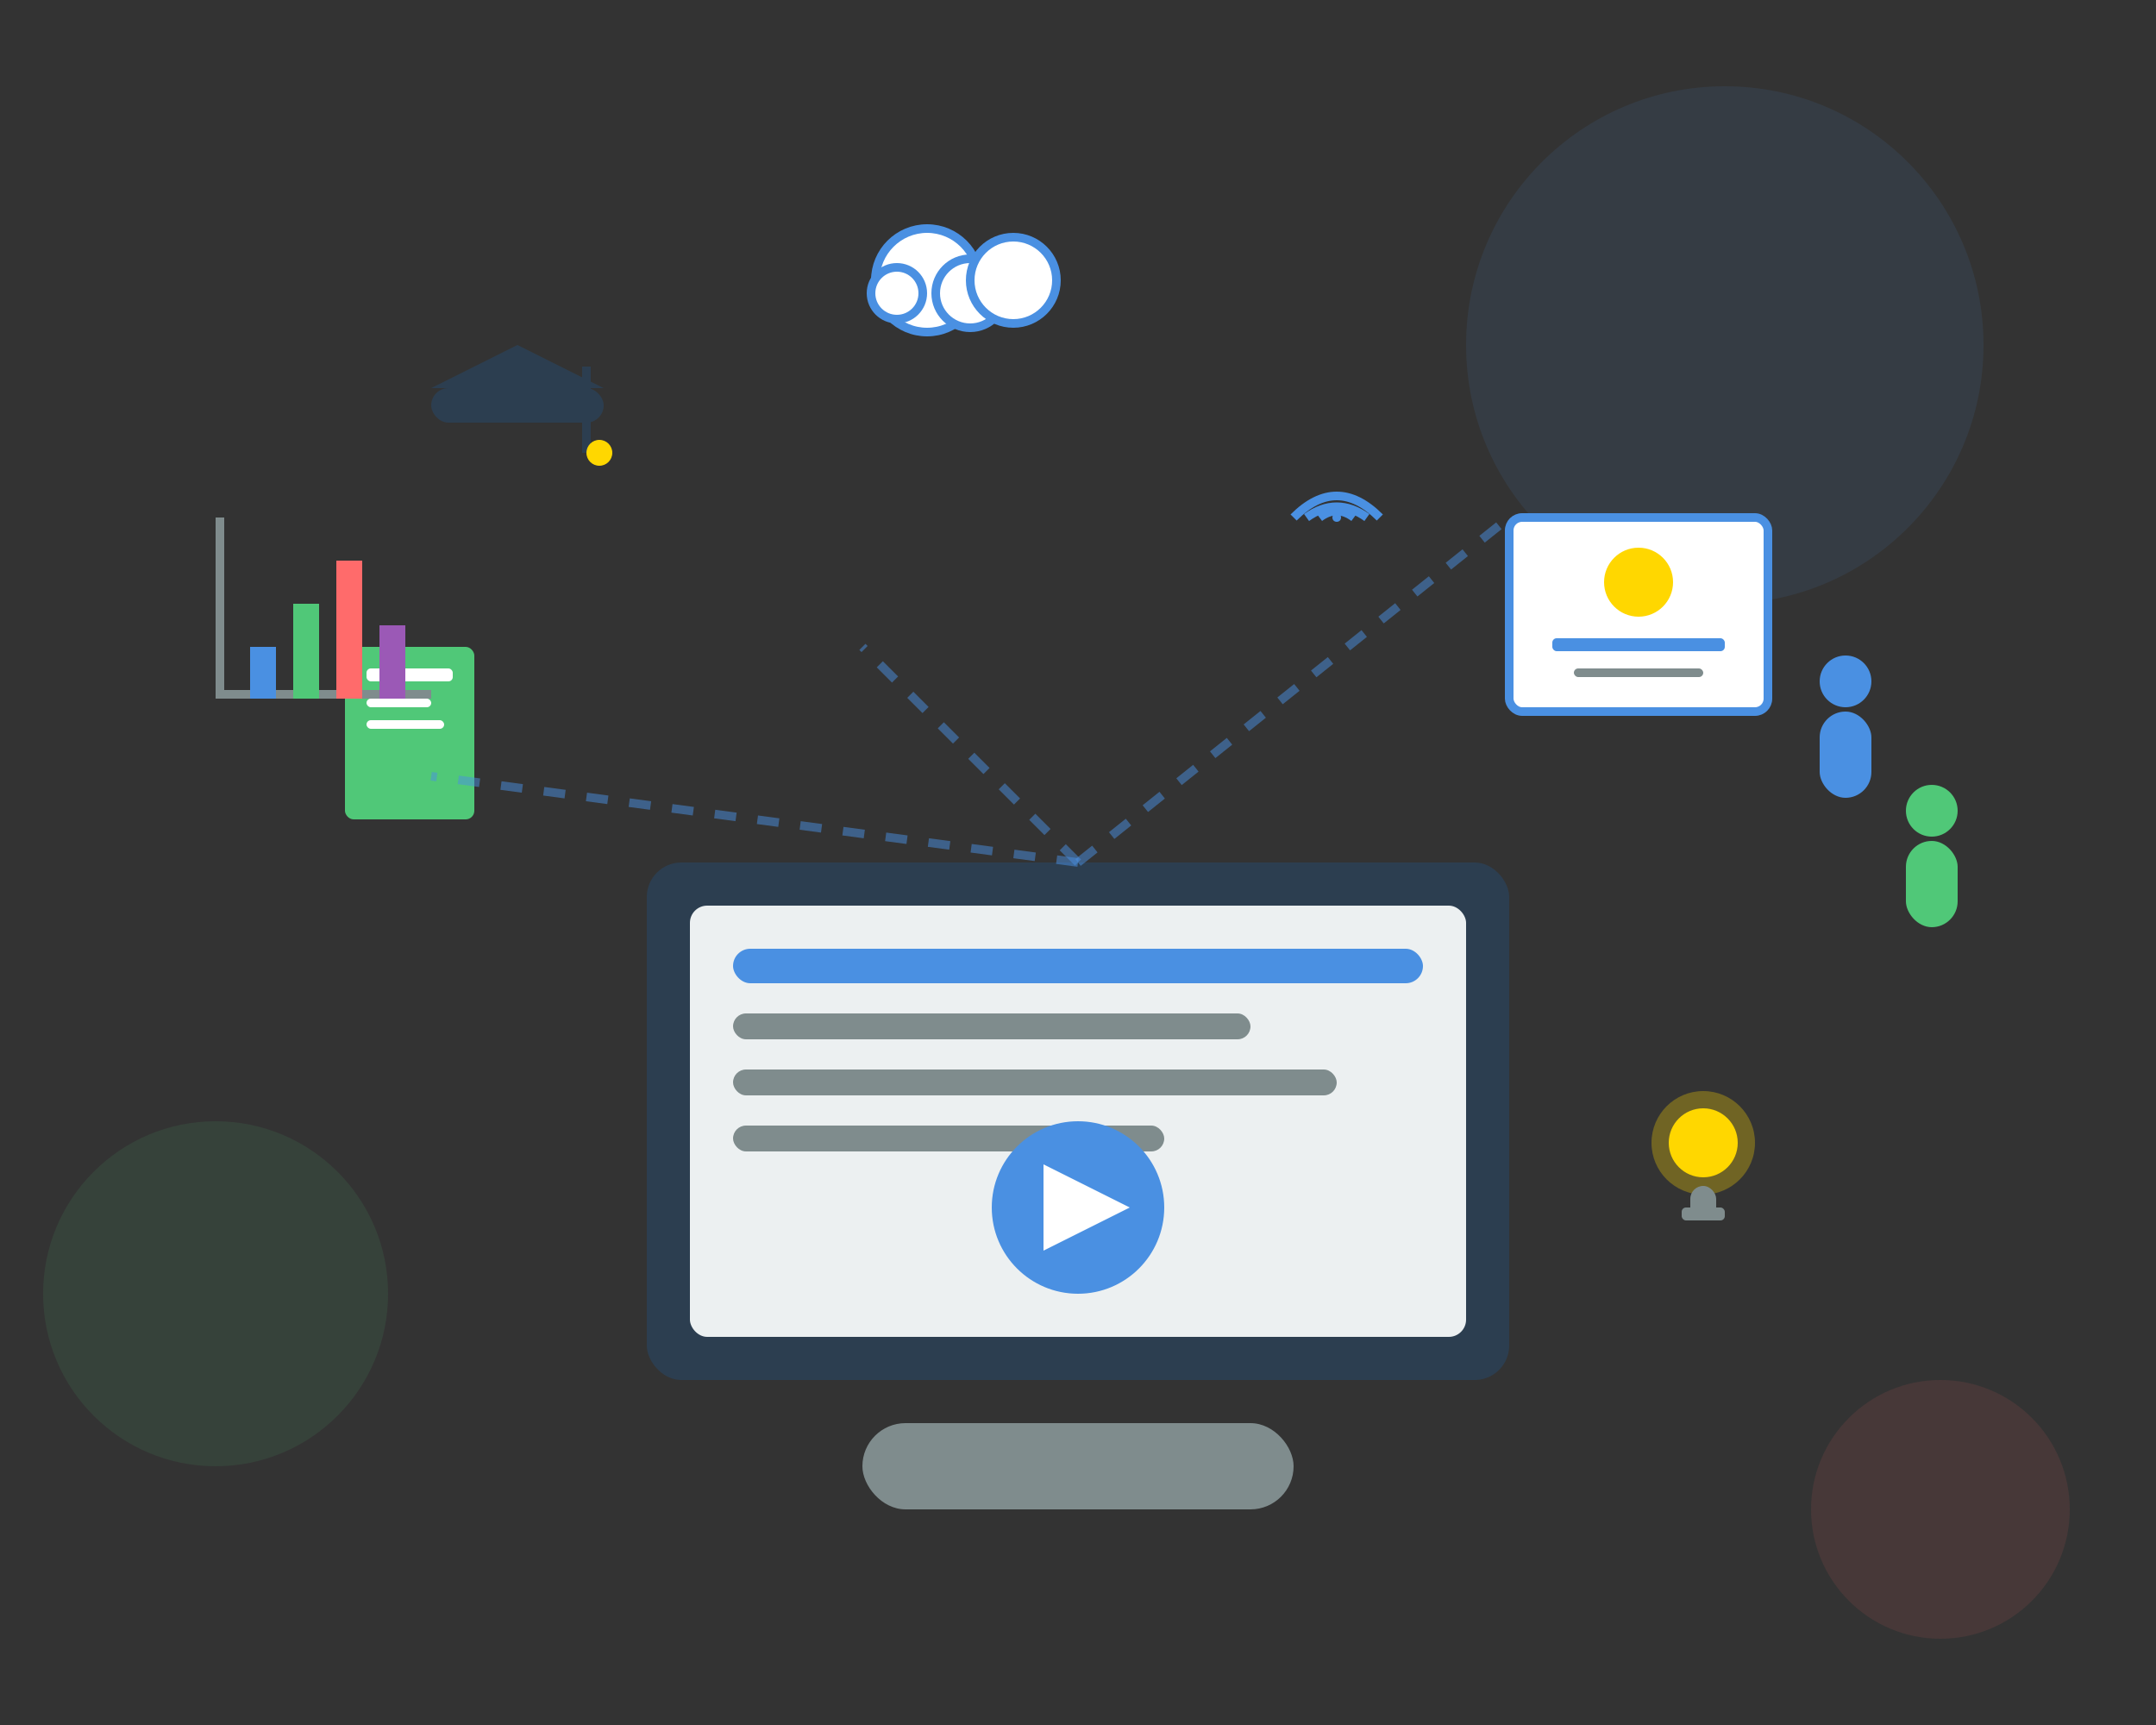 <svg width="500" height="400" viewBox="0 0 500 400" fill="none" xmlns="http://www.w3.org/2000/svg">
  <rect x="0" y="0" width="500" height="400" fill="#333333" stroke="none"/>
  <!-- Background elements -->
  <circle cx="400" cy="80" r="60" fill="#4A90E2" opacity="0.1"/>
  <circle cx="50" cy="300" r="40" fill="#50C878" opacity="0.1"/>
  <circle cx="450" cy="350" r="30" fill="#FF6B6B" opacity="0.1"/>
  
  <!-- Main computer/laptop -->
  <rect x="150" y="200" width="200" height="120" rx="8" fill="#2c3e50"/>
  <rect x="160" y="210" width="180" height="100" rx="4" fill="#ecf0f1"/>
  <circle cx="250" cy="340" r="8" fill="#7f8c8d"/>
  <rect x="200" y="330" width="100" height="20" rx="10" fill="#7f8c8d"/>
  
  <!-- Screen content -->
  <rect x="170" y="220" width="160" height="8" rx="4" fill="#4A90E2"/>
  <rect x="170" y="235" width="120" height="6" rx="3" fill="#7f8c8d"/>
  <rect x="170" y="248" width="140" height="6" rx="3" fill="#7f8c8d"/>
  <rect x="170" y="261" width="100" height="6" rx="3" fill="#7f8c8d"/>
  
  <!-- Play button -->
  <circle cx="250" cy="280" r="20" fill="#4A90E2"/>
  <polygon points="242,270 242,290 262,280" fill="white"/>
  
  <!-- Floating elements around -->
  <!-- Books -->
  <g transform="translate(80, 150)">
    <rect x="0" y="0" width="30" height="40" rx="2" fill="#50C878"/>
    <rect x="5" y="5" width="20" height="3" rx="1" fill="white"/>
    <rect x="5" y="12" width="15" height="2" rx="1" fill="white"/>
    <rect x="5" y="17" width="18" height="2" rx="1" fill="white"/>
  </g>
  
  <!-- Certificate -->
  <g transform="translate(350, 120)">
    <rect x="0" y="0" width="60" height="45" rx="3" fill="white" stroke="#4A90E2" stroke-width="2"/>
    <circle cx="30" cy="15" r="8" fill="#FFD700"/>
    <rect x="10" y="28" width="40" height="3" rx="1" fill="#4A90E2"/>
    <rect x="15" y="35" width="30" height="2" rx="1" fill="#7f8c8d"/>
  </g>
  
  <!-- Graduation cap -->
  <g transform="translate(100, 80)">
    <rect x="0" y="10" width="40" height="8" rx="4" fill="#2c3e50"/>
    <polygon points="20,0 0,10 40,10" fill="#2c3e50"/>
    <rect x="35" y="5" width="2" height="20" fill="#2c3e50"/>
    <circle cx="39" cy="25" r="3" fill="#FFD700"/>
  </g>
  
  <!-- Light bulb (ideas) -->
  <g transform="translate(380, 250)">
    <circle cx="15" cy="15" r="12" fill="#FFD700" opacity="0.3"/>
    <circle cx="15" cy="15" r="8" fill="#FFD700"/>
    <rect x="12" y="25" width="6" height="8" rx="3" fill="#7f8c8d"/>
    <rect x="10" y="30" width="10" height="3" rx="1" fill="#7f8c8d"/>
  </g>
  
  <!-- Graph/chart -->
  <g transform="translate(50, 120)">
    <rect x="0" y="40" width="50" height="2" fill="#7f8c8d"/>
    <rect x="0" y="0" width="2" height="42" fill="#7f8c8d"/>
    <rect x="8" y="30" width="6" height="12" fill="#4A90E2"/>
    <rect x="18" y="20" width="6" height="22" fill="#50C878"/>
    <rect x="28" y="10" width="6" height="32" fill="#FF6B6B"/>
    <rect x="38" y="25" width="6" height="17" fill="#9B59B6"/>
  </g>
  
  <!-- People/students silhouettes -->
  <g transform="translate(420, 150)">
    <circle cx="8" cy="8" r="6" fill="#4A90E2"/>
    <rect x="2" y="15" width="12" height="20" rx="6" fill="#4A90E2"/>
  </g>
  
  <g transform="translate(440, 180)">
    <circle cx="8" cy="8" r="6" fill="#50C878"/>
    <rect x="2" y="15" width="12" height="20" rx="6" fill="#50C878"/>
  </g>
  
  <!-- WiFi signal -->
  <g transform="translate(300, 100)">
    <path d="M0 20 Q10 10 20 20" stroke="#4A90E2" stroke-width="2" fill="none"/>
    <path d="M3 20 Q10 15 17 20" stroke="#4A90E2" stroke-width="2" fill="none"/>
    <path d="M6 20 Q10 17 14 20" stroke="#4A90E2" stroke-width="2" fill="none"/>
    <circle cx="10" cy="20" r="1" fill="#4A90E2"/>
  </g>
  
  <!-- Cloud -->
  <g transform="translate(200, 50)">
    <circle cx="15" cy="15" r="12" fill="white" stroke="#4A90E2" stroke-width="2"/>
    <circle cx="25" cy="18" r="8" fill="white" stroke="#4A90E2" stroke-width="2"/>
    <circle cx="35" cy="15" r="10" fill="white" stroke="#4A90E2" stroke-width="2"/>
    <circle cx="8" cy="18" r="6" fill="white" stroke="#4A90E2" stroke-width="2"/>
  </g>
  
  <!-- Connection lines -->
  <line x1="250" y1="200" x2="200" y2="150" stroke="#4A90E2" stroke-width="2" stroke-dasharray="5,5" opacity="0.5"/>
  <line x1="250" y1="200" x2="350" y2="120" stroke="#4A90E2" stroke-width="2" stroke-dasharray="5,5" opacity="0.5"/>
  <line x1="250" y1="200" x2="100" y2="180" stroke="#4A90E2" stroke-width="2" stroke-dasharray="5,5" opacity="0.5"/>
</svg>
